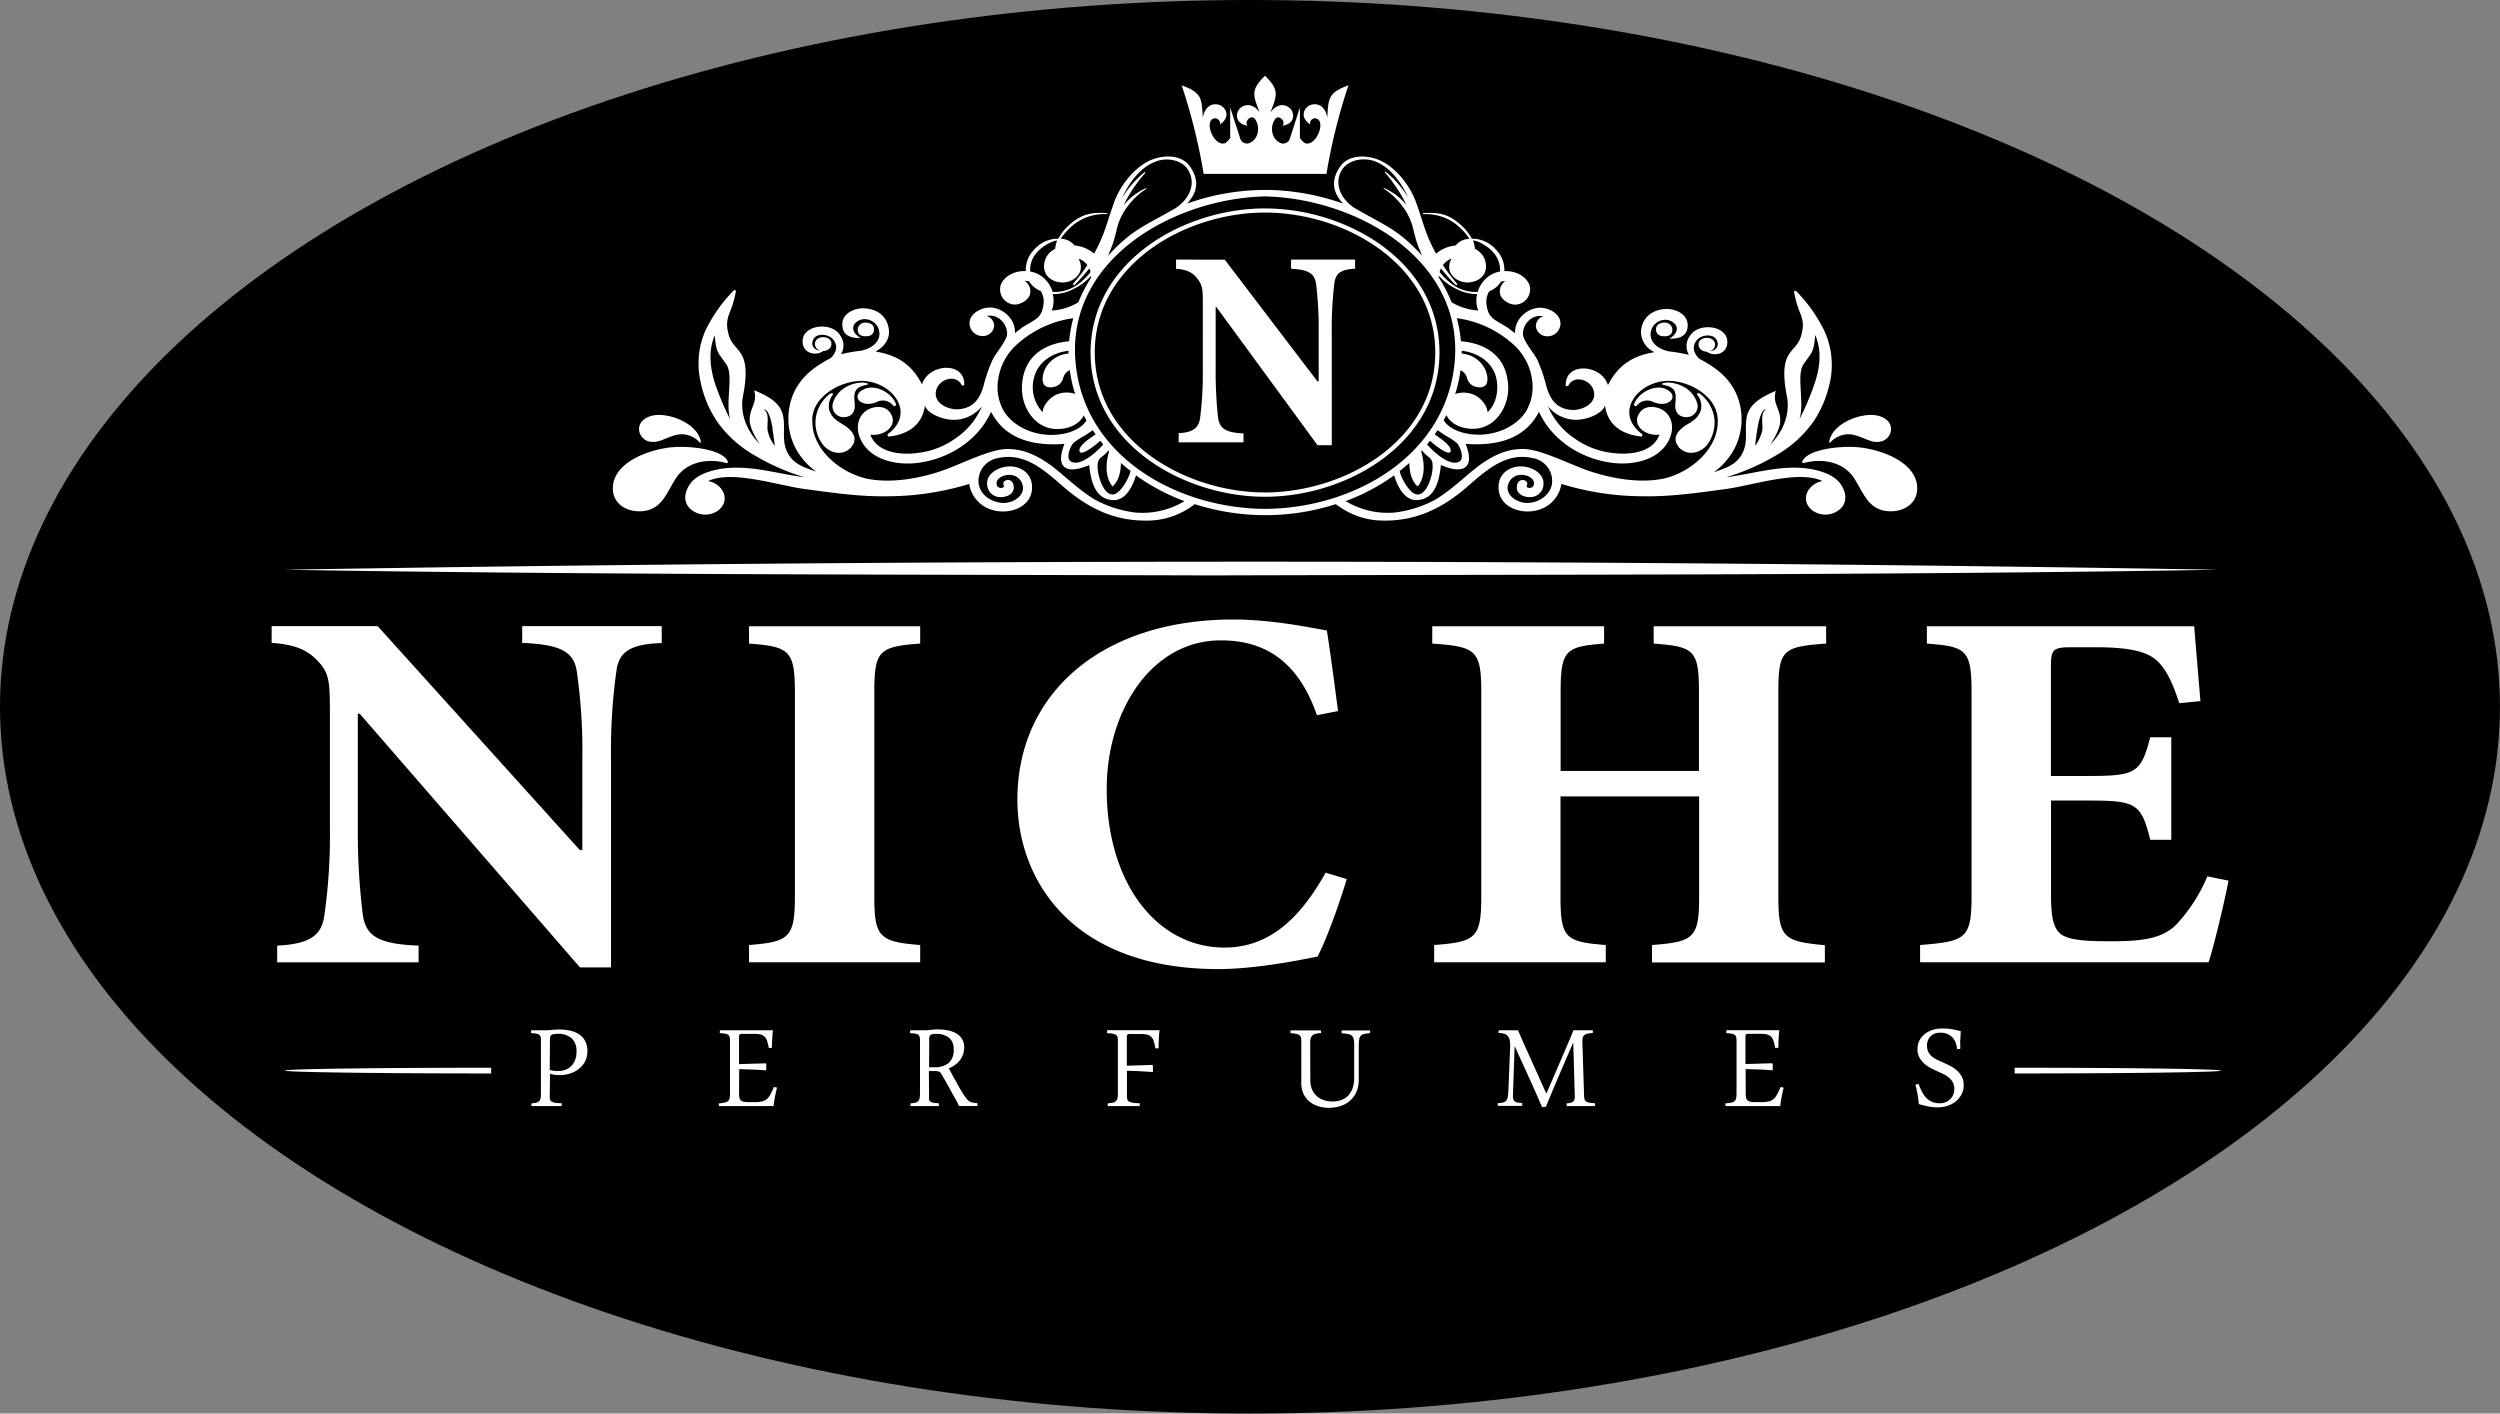 <svg id="Layer_1" data-name="Layer 1" xmlns="http://www.w3.org/2000/svg" viewBox="0 0 607.43 343.45"><rect x="0" y="0" width="607.43" height="343.45" fill="#808080" stroke="none"/><defs><style>.cls-1{fill:#fff;fill-rule:evenodd;}</style></defs><ellipse cx="303.71" cy="171.73" rx="303.71" ry="171.73"/><path class="cls-1" d="M496.7,267.08a18.73,18.73,0,0,0,.82,1.84,5.93,5.93,0,0,0,1,1.47,4.58,4.58,0,0,0,1.41,1,4.77,4.77,0,0,0,1.94.36,3.85,3.85,0,0,0,1.38-.25,3.46,3.46,0,0,0,1.11-.71,3.32,3.32,0,0,0,.75-1.09,3.38,3.38,0,0,0,.27-1.37,3.48,3.48,0,0,0-.34-1.61,3.72,3.72,0,0,0-.93-1.16,6,6,0,0,0-1.3-.85c-.49-.25-1-.48-1.5-.71s-1.15-.54-1.73-.85a7.26,7.26,0,0,1-1.56-1.09,5.59,5.59,0,0,1-1.14-1.46,4.14,4.14,0,0,1-.44-2,4.58,4.58,0,0,1,.49-2.13,4.78,4.78,0,0,1,1.32-1.57,6.18,6.18,0,0,1,1.94-1,8.55,8.55,0,0,1,2.35-.32,13,13,0,0,1,2.24.18c.68.12,1.41.28,2.19.49q-.06.62-.09,1.14c0,.35,0,.7-.05,1s0,.68,0,1,0,.73,0,1.14l-.8.08a4.57,4.57,0,0,0-1.24-3,4,4,0,0,0-2.87-1,3.72,3.72,0,0,0-1.27.21,2.82,2.82,0,0,0-1,.62,2.94,2.94,0,0,0-.66,1,3.08,3.08,0,0,0-.24,1.24,3.58,3.58,0,0,0,.29,1.55,3.44,3.44,0,0,0,.82,1.08,5.23,5.23,0,0,0,1.2.8c.45.22.93.44,1.43.66s1.23.56,1.85.88a8.59,8.59,0,0,1,1.67,1.13,5.31,5.31,0,0,1,1.19,1.52,4.2,4.2,0,0,1,.46,2,4.8,4.8,0,0,1-.53,2.31,5.46,5.46,0,0,1-1.42,1.71,6.19,6.19,0,0,1-2,1.06,7.5,7.5,0,0,1-2.35.37,11.92,11.92,0,0,1-2.19-.21c-.76-.14-1.55-.34-2.4-.58-.09-.84-.2-1.63-.32-2.38s-.31-1.53-.52-2.38Zm-42,2.23a5.27,5.27,0,0,0,.09,1.07,1.23,1.23,0,0,0,.34.66,1.51,1.51,0,0,0,.73.34,6.88,6.88,0,0,0,1.26.1h1.4a7.43,7.43,0,0,0,1.81-.19,2.71,2.71,0,0,0,1.18-.61,4,4,0,0,0,.85-1.14c.25-.47.53-1.06.82-1.75l.75.18c-.1.37-.2.76-.29,1.18s-.17.84-.25,1.25-.14.79-.19,1.15-.08.65-.1.88h-6.18c-1.58,0-2.76,0-3.54,0H449.8l-.06-.65a9.83,9.83,0,0,0,1.42-.18,1.83,1.83,0,0,0,.83-.38,1.29,1.29,0,0,0,.38-.71,6.17,6.17,0,0,0,.1-1.18V256.42a2.8,2.8,0,0,0-.09-.77,1,1,0,0,0-.35-.51,1.76,1.76,0,0,0-.74-.29,9.2,9.2,0,0,0-1.32-.14L450,254h3.63l3.14,0,6.1,0c-.08.65-.13,1.34-.17,2s-.07,1.48-.08,2.29l-.77,0a11.4,11.4,0,0,0-.38-1.65,2.65,2.65,0,0,0-.59-1.05,2.18,2.18,0,0,0-1-.56,6.84,6.84,0,0,0-1.59-.16h-2.75a1.46,1.46,0,0,0-.74.12c-.1.07-.16.27-.16.59v6.64l6.48-.19.14.13,0,1.59c-1.16-.1-2.31-.17-3.44-.21l-3.14-.1Zm-60-15.29h4.68c.23.55.46,1.09.7,1.63l.72,1.63,5.43,12.08h.06l5.31-12.33q.33-.75.63-1.5c.21-.51.41-1,.62-1.51h4.7l0,.65a7.64,7.64,0,0,0-1.35.19,1.59,1.59,0,0,0-.77.38,1.23,1.23,0,0,0-.35.72,6.6,6.6,0,0,0-.06,1.17l.41,12.91a2.63,2.63,0,0,0,.12.76,1,1,0,0,0,.38.51,1.87,1.87,0,0,0,.79.3,9.94,9.94,0,0,0,1.35.13l0,.69H411.2l-.05-.65a6,6,0,0,0,1.1-.18,1.26,1.26,0,0,0,.63-.39,1.3,1.3,0,0,0,.27-.72,10,10,0,0,0,0-1.16l-.35-12.18-.05-.06q-1.69,3.9-3.33,7.72c-1.09,2.55-2.19,5.14-3.27,7.78l-.92.11q-1.63-3.79-3.27-7.38c-1.1-2.39-2.21-4.84-3.33-7.33l-.08,0-.38,11.05a7.47,7.47,0,0,0,0,1.41,1.37,1.37,0,0,0,.32.76,1.29,1.29,0,0,0,.71.35,9.54,9.54,0,0,0,1.19.14l0,.69H399.1c-.47,0-1,0-1.63,0s-1,0-1.52,0h-1.47l-.06-.65a12.14,12.14,0,0,0,1.29-.18,1.36,1.36,0,0,0,.78-.43,2,2,0,0,0,.41-1,15.88,15.88,0,0,0,.15-1.8l.4-9.92a11.53,11.53,0,0,0,0-1.18,4.8,4.8,0,0,0-.09-.84,2.7,2.7,0,0,0-.22-.61,1.82,1.82,0,0,0-.34-.46,1.92,1.92,0,0,0-.92-.5,8.62,8.62,0,0,0-1.29-.17Zm-45.79,12.1a5.69,5.69,0,0,0,.46,2.37,4.55,4.55,0,0,0,1.22,1.61,5,5,0,0,0,1.72.93,6.91,6.91,0,0,0,2,.29,6.22,6.22,0,0,0,2-.31,4.51,4.51,0,0,0,1.67-1,5.13,5.13,0,0,0,1.16-1.8,7.27,7.27,0,0,0,.43-2.66v-8.06a5.63,5.63,0,0,0-.13-1.36,1.42,1.42,0,0,0-.46-.8,1.91,1.91,0,0,0-.93-.41,13.85,13.85,0,0,0-1.53-.17l0-.69,1.62,0,2,0,1.77,0,1.53,0,0,.65a13,13,0,0,0-1.37.19,1.47,1.47,0,0,0-1.27,1.31,8.68,8.68,0,0,0-.12,1.63v8.11a7.29,7.29,0,0,1-.63,3.19,6.25,6.25,0,0,1-1.66,2.14,6.66,6.66,0,0,1-2.32,1.2,9.52,9.52,0,0,1-2.64.38,8.46,8.46,0,0,1-2.53-.37,6.14,6.14,0,0,1-2.14-1.11,5.43,5.43,0,0,1-1.49-1.88,6,6,0,0,1-.55-2.66V256.55a2.93,2.93,0,0,0-.09-.78,1.06,1.06,0,0,0-.36-.55,2,2,0,0,0-.8-.34,10,10,0,0,0-1.38-.15l0-.69h7.38l.06.65a8.74,8.74,0,0,0-1.34.19,1.65,1.65,0,0,0-.81.43,1.5,1.5,0,0,0-.39.75,5.57,5.57,0,0,0-.11,1.18ZM299.56,254h3.78l2.94,0,6,0c-.08.65-.14,1.35-.17,2.09s-.07,1.52-.08,2.32l-.77,0a12.45,12.45,0,0,0-.38-1.69,2.7,2.7,0,0,0-.6-1.07,2,2,0,0,0-1-.57,6.87,6.87,0,0,0-1.6-.16h-2.45a1.43,1.43,0,0,0-.74.12c-.11.07-.16.27-.16.59v7l6.19-.19.14.13,0,1.61c-1.17-.1-2.26-.17-3.3-.22s-2-.08-3-.1V270a3.4,3.4,0,0,0,.08.78.89.89,0,0,0,.41.53,2.46,2.46,0,0,0,.93.31,11.46,11.46,0,0,0,1.68.12l0,.69H299.7l-.06-.65a8,8,0,0,0,1.29-.18,1.57,1.57,0,0,0,.76-.39,1.46,1.46,0,0,0,.37-.72,6.13,6.13,0,0,0,.09-1.16V256.42a3.31,3.31,0,0,0-.08-.77,1,1,0,0,0-.36-.51,1.89,1.89,0,0,0-.8-.29,10.39,10.39,0,0,0-1.41-.14Zm-43.28,9,.31,0h.92a5.3,5.3,0,0,0,3.5-1,4.13,4.13,0,0,0,1.24-3.36,3.35,3.35,0,0,0-1.18-2.85,5,5,0,0,0-3.14-.9,3.33,3.33,0,0,0-.93.1,1,1,0,0,0-.49.32,1.15,1.15,0,0,0-.19.52,6.77,6.77,0,0,0,0,.69Zm0,7c0,.31,0,.56,0,.78a.85.85,0,0,0,.27.52,1.51,1.51,0,0,0,.72.32,7.68,7.68,0,0,0,1.39.12v.69h-1.88c-.64,0-1.26,0-1.88,0h-3.15l0-.65a7,7,0,0,0,1.2-.18,1.52,1.52,0,0,0,.7-.38,1.47,1.47,0,0,0,.33-.71,6.29,6.29,0,0,0,.09-1.18V256.42a3.31,3.31,0,0,0-.08-.77,1,1,0,0,0-.31-.51,1.66,1.66,0,0,0-.72-.29,8.71,8.71,0,0,0-1.29-.14l0-.69h3.55a11.51,11.51,0,0,0,1.54-.11,11.87,11.87,0,0,1,1.58-.1,13.85,13.85,0,0,1,2.31.19,6.88,6.88,0,0,1,2.08.69,4.07,4.07,0,0,1,1.5,1.35,3.79,3.79,0,0,1,.58,2.18,5.13,5.13,0,0,1-.28,1.67,5.36,5.36,0,0,1-.78,1.43,5.52,5.52,0,0,1-1.18,1.13,6.33,6.33,0,0,1-1.5.8c.41.78.81,1.52,1.21,2.24s.76,1.37,1.1,2,.64,1.11.92,1.56.5.8.68,1.05a8.66,8.66,0,0,0,.63.8,2.1,2.1,0,0,0,.59.46,2.48,2.48,0,0,0,.74.24,9.92,9.92,0,0,0,1.09.13l0,.69h-1.5c-.62,0-1.22,0-1.8,0h-.58l-.59,0c-.12-.26-.32-.66-.59-1.18l-1-1.8c-.37-.68-.78-1.43-1.23-2.23s-.91-1.63-1.4-2.46l-.22-.34a.84.84,0,0,0-.27-.26,1.33,1.33,0,0,0-.43-.17,4.43,4.43,0,0,0-.71-.05h-.95l-.53,0Zm-46.17-.69a5.27,5.27,0,0,0,.09,1.07,1.23,1.23,0,0,0,.34.66,1.51,1.51,0,0,0,.73.34,6.88,6.88,0,0,0,1.26.1h1.4a7.43,7.43,0,0,0,1.81-.19,2.71,2.71,0,0,0,1.18-.61,4.14,4.14,0,0,0,.85-1.14c.25-.47.53-1.06.82-1.75l.75.18c-.1.37-.2.76-.29,1.18s-.17.84-.25,1.25-.14.79-.19,1.15-.08.65-.1.88h-6.18c-1.58,0-2.76,0-3.54,0h-3.55l-.06-.65a9.83,9.83,0,0,0,1.42-.18,1.83,1.83,0,0,0,.83-.38,1.29,1.29,0,0,0,.38-.71,6.17,6.17,0,0,0,.1-1.18V256.42a2.8,2.8,0,0,0-.09-.77,1,1,0,0,0-.35-.51,1.76,1.76,0,0,0-.74-.29,9.2,9.2,0,0,0-1.32-.14l.06-.69h3.63l3.14,0,6.1,0c-.08.65-.13,1.34-.17,2s-.07,1.48-.08,2.29l-.77,0a11.4,11.4,0,0,0-.38-1.65,2.65,2.65,0,0,0-.59-1.05,2.18,2.18,0,0,0-1-.56,6.84,6.84,0,0,0-1.59-.16H211a1.46,1.46,0,0,0-.74.12c-.1.07-.16.27-.16.59v6.64l6.48-.19.14.13,0,1.59c-1.16-.1-2.31-.17-3.44-.21l-3.14-.1Zm-46-5.66a5.39,5.39,0,0,0,.94.2,7.5,7.5,0,0,0,1.11.07,5.64,5.64,0,0,0,1.54-.23,3.81,3.81,0,0,0,1.42-.78,4.15,4.15,0,0,0,1.07-1.45,5.33,5.33,0,0,0,.42-2.26,4.11,4.11,0,0,0-1.2-3.26,4.91,4.91,0,0,0-3.35-1.06,5.74,5.74,0,0,0-1,.08,1.25,1.25,0,0,0-.58.24.71.71,0,0,0-.26.43,3.2,3.2,0,0,0-.06.67Zm0,6.35a4.34,4.34,0,0,0,.06.78.82.82,0,0,0,.34.52,2.11,2.11,0,0,0,.87.32,10.84,10.84,0,0,0,1.64.12l0,.69h-2.17c-.76,0-1.44,0-2.05,0h-3.15l0-.65a7,7,0,0,0,1.2-.18,1.52,1.52,0,0,0,.7-.38,1.39,1.39,0,0,0,.34-.71,7.43,7.43,0,0,0,.08-1.18V256.42a3.37,3.37,0,0,0-.07-.77,1.06,1.06,0,0,0-.32-.51,1.61,1.61,0,0,0-.72-.29,8.72,8.72,0,0,0-1.28-.14l0-.69h3.55a13.51,13.51,0,0,0,1.58-.1,17,17,0,0,1,1.74-.09,12.19,12.19,0,0,1,2.6.27,6.39,6.39,0,0,1,2.17.88,4.53,4.53,0,0,1,1.48,1.62,5,5,0,0,1,.56,2.46,5.33,5.33,0,0,1-.59,2.57,5.76,5.76,0,0,1-1.56,1.83,6.82,6.82,0,0,1-2.15,1.09,8.2,8.2,0,0,1-2.39.36,10.25,10.25,0,0,1-1.39-.09,4.68,4.68,0,0,1-1-.25Zm-14.23-5.49v-1.39c-28.59,0-50.14.31-50.14.69S121.33,264.51,149.92,264.51Zm370.16-1.39v1.39c28.59,0,50.13-.31,50.13-.69S548.67,263.12,520.08,263.12ZM572,217.66c-.91,5-3.62,16.15-4.83,19.83H497.07V233.3c11.15-.89,12.5-1.52,12.5-12V171.88c0-10.42-1.35-11.06-10.85-11.82v-4.2h64.95c.16,2.16.91,10.94,1.51,18.18l-5.13.51c-1.5-4.57-3-8-5.26-10.17s-6-3.43-15.23-3.43h-5.42c-4.67,0-5.28.38-5.28,4.58v26.7h8.59c11.91,0,13.26-.51,15.53-9.41h5.12v24.92H553c-2.27-9-3.47-9.54-15.53-9.54h-8.59v23c0,6,.76,8.77,3.17,9.92s6.33,1.27,11.76,1.27c8,0,12.35-.89,15.52-4.07a39.23,39.23,0,0,0,7.53-11.7Zm-97.76-57.6c-10.55.76-11.61,1.52-11.61,11.82v49.47c0,10.17,1.21,11.06,11.3,12v4.19h-42V233.3c10.25-.76,11.45-1.78,11.45-11.83V197.19H409.7v24.28c0,10.18,1.21,11.07,11,11.83v4.19H379V233.3c10.09-.76,11.45-1.65,11.45-11.83V171.88c0-10.3-1.36-11.06-11.91-11.82v-4.2h41.75v4.2c-9.35.76-10.56,1.52-10.56,11.82V191h33.61V171.88c0-10.3-1.2-11.06-11-11.82v-4.2h41.9ZM357.76,217.28c-1.66,5.59-4.82,14.5-7.09,18.82-3.76.76-14.91,3.05-24.11,3.05-35.26,0-48.82-21.36-48.82-41.2,0-25.68,20.34-43.74,52.44-43.74,9.49,0,18.84,2,22.76,2.67,1.05,6.87,1.8,12.71,2.71,19.58l-5.13,1c-4.82-13.86-13.41-18.18-23.36-18.18-16.87,0-27.72,17.16-27.72,36.11,0,22.89,12.2,38.53,28.63,38.53,10.7,0,18.23-6.87,24.56-18.19ZM212.53,237.49V233.3c9.94-.76,11.15-1.91,11.15-12.08V172.39c0-10.55-1.06-11.57-11.15-12.33v-4.2h41.59v4.2c-10.25.76-11.15,1.78-11.15,12.33v48.83c0,10,1.05,11.32,11.15,12.08v4.19Zm-21.21-77.56c-7.68.26-10.4,2.16-11,6.74A138.4,138.4,0,0,0,179,188v50.74h-7.54L117.94,177.1h-.46v27.84a163.92,163.92,0,0,0,1.21,21c.75,4.84,3.16,7.13,13.56,7.51v4.06H97.89v-4.06c8-.38,10.85-2.55,11.46-7.38a136.91,136.91,0,0,0,1.35-21.11V178.37c0-8.39,0-10.68-2.41-13.48-2.56-3-5.58-4.58-11.75-5v-4.07H122.3l49.13,54.42h.6V188a134.88,134.88,0,0,0-1.35-21.23c-.76-4.58-3.62-6.49-13.26-6.87v-4.07h33.9ZM99.49,142.12c74.91,1.24,149.9,1.15,224.82,1.38,81.65-.24,163.62,0,245.25-1.38C413.58,139.51,255.48,139.52,99.49,142.12ZM337.91,55.34c-19.44,0-41.37,12.62-41.37,34s21.93,34,41.37,34,41.36-12.61,41.36-34S357.34,55.34,337.91,55.34Zm0-1c20,0,42.38,13,42.38,35s-22.38,35.05-42.38,35.05-42.39-13-42.39-35S317.9,54.33,337.91,54.33Zm0-32.24c3.58,3.52,2.9,4.76,1.27,9,1.09-1.72,3.12-2.6,4.8-1.09,1.09,1,1.4,3.7-1.8,4.23.86-1.13-.93-2.71-1.74-1.71-1.44,1.79-1.07,5.14,1.49,6a1.72,1.72,0,0,0,2.05-1.3l2.4-7.42v7.42c.64.8,1.1,1.43,1.93,1.34,2.61-.28,4.43-6.11,1.64-6.14a1.26,1.26,0,0,0-1.1,1.48c-2.77-1.89-1.28-4.29.17-4.73,2.24-.69,3.74,1,4,3.12.32-4.46.06-6.08,5.15-7.87a140.88,140.88,0,0,0-5.34,21.51H323a142.06,142.06,0,0,0-5.34-21.51c5.09,1.79,4.82,3.41,5.14,7.87.27-2.08,1.76-3.81,4-3.12,1.45.44,2.94,2.84.18,4.73a1.27,1.27,0,0,0-1.11-1.48c-2.79,0-1,5.86,1.64,6.14.84.09,1.3-.54,1.93-1.34V29.8l2.4,7.42a1.72,1.72,0,0,0,2.05,1.3c2.56-.83,2.94-4.18,1.5-6-.81-1-2.61.58-1.75,1.71-3.2-.53-2.89-3.25-1.79-4.23,1.67-1.51,3.71-.63,4.79,1.09C335,26.85,334.32,25.61,337.91,22.09Zm36.65,30.79h0ZM434.94,85.4c-.95,0-1.76-.29-2-1.31-.26-1.32.8-2,1.92-2a1.77,1.77,0,0,1,2,2C436.7,85.13,435.85,85.4,434.94,85.4Zm51.77,25.66c-2.2.13-4.38-1.86-7.17-1.86a6,6,0,0,0-4.29,2c-.05.12-.28,0-.27-.07.59-4.61,7.95-7.35,11.78-6.45,1.9.44,3.5,1.68,3.21,3.73A3.23,3.23,0,0,1,486.71,111.06Zm-17.82,5.1c-.39.1-.57-.1-.38-.49,1.35-2.77,8.92-3.71,13.48-3.31,5.59.5,14.79,3.74,14.36,10.42-.2,3.19-3.06,5.14-6.36,5.14-5.41,0-6.49-4.2-8.93-8C478.43,115.86,473.29,115,468.89,116.16Zm-33-17.62c2.58,1.78-.12,4.3-3.58,2.85a3.25,3.25,0,0,0-4.09.87c-.35.36-.78-.11-.62-.48C428.85,98.79,433.23,96.73,435.85,98.54Zm4.43,6.51c-2,0-2.93-1.38-2.72-3.3.3-2.76.05-4-2.94-4.55-.25-.08-.4-.24-.16-.34,1.73-.66,4.34.33,5.16.84a6.65,6.65,0,0,1,3.3,4.13A2.68,2.68,0,0,1,440.28,105.05Zm-2,7.08c-1.57-2-.1-3.87,1.86-5.13,1.62-1,3-1.69,3.64-3.71a4.46,4.46,0,0,0-.84-3.62c-.3-.48.25-.57.62-.29a9,9,0,0,1,3.52,6.31,9.13,9.13,0,0,1-1.95,6.28C443.21,114.08,440.06,114.45,438.27,112.13Zm-100.36,15.2C359.3,127.22,382,114.59,384,91.48c2.1-24.94-24-39.57-46.07-40.07-22.1.5-48.18,15.13-46.08,40.07C293.78,114.59,316.52,127.22,337.91,127.33Zm0-77.5a57.19,57.19,0,0,1,18.91,3.33c-2.86-3.09-2.73-6-.8-8.87s5.63-2.89,8.29-2.16c4.69,1.29,8.66,6.31,10.25,10.74.63,1.77,1.19,3.52,1.78,5.31a39.61,39.61,0,0,0,3.07,7.15,8.52,8.52,0,0,1,4.78-2,4.3,4.3,0,0,1,3.35-1.61,15.88,15.88,0,0,0-3.24-3.51,12,12,0,0,0-7.89-2.48l-.36-.23c3.38-.26,6,0,8.72,2.29a12.27,12.27,0,0,1,3.34,3.9,7.7,7.7,0,0,1,6.06,2.88,6.85,6.85,0,0,1,1.83,5h0a7.53,7.53,0,0,1,2.7.36c1.67.51,3.52,2.08,3.56,3.93a3.69,3.69,0,0,1-3.45,3.84c-1.59.11-3.86-1.27-3.9-3A3,3,0,0,1,396.29,72l0,0h0a4.17,4.17,0,0,0-1.06.14,6.22,6.22,0,0,1-2.88,2.36,5.08,5.08,0,0,0-.67,2.82c.24,2.2.76,3.32,2.47,4.35l2.66,1.59,1.85,1.42a5.66,5.66,0,0,1,1.89-4.45,6.23,6.23,0,0,1,4.22-1.77c2.41,0,5.54,1.86,4.82,4.6a3.15,3.15,0,0,1-3.05,2.34,2.75,2.75,0,0,1-2.83-2.45,2.55,2.55,0,0,1,1.81-2.42,3.87,3.87,0,0,0-3.72,1.26,4.44,4.44,0,0,0-1.23,3c-.06,1.56,2.58,4.54,3.48,6.27a39.16,39.16,0,0,1,2.05,5.82c.83,3.47,2.4,6.12,6.24,6.41,2.42.18,5.94-1.36,5.52-4.24-.44-3.1-5-4.5-6.31-1.56l-.57,0c-.37-5.9,8.65-5.41,10.25-.23,2.4-4.79,6-7.16,11.32-8a5.47,5.47,0,0,1-3.3-4.91c.19-3.37,2.54-5.37,5.89-5.58,2.41-.15,5.4,1.21,5.46,3.84.06,2.82-2.15,3.44-4.43,3.37,3.72-2.35.86-4.88-1.41-4.56a3.58,3.58,0,0,0-3.14,3c-.38,2.72,2.3,4.26,4.53,4.66a37.64,37.64,0,0,1,4.77.84,4.1,4.1,0,0,1,.15-4.51c2-3.5,9.17-2.71,9.17,1.35,0,3.07-3.31,3.63-5,2.38-2.56-.09-2.76-3.33,0-3.36,2.42,0,2.67,2.7.66,3.27,2.76-.24,2.36-3,.72-3.65a3.59,3.59,0,0,0-3.69.82c-1.38,1.57-.95,3.22.47,4.63,3.84,2,7.18,4.44,9,8.5a15.52,15.52,0,0,1-.58,13.62,17,17,0,0,1-4.88,5.48c2.31-.84,4.83-1.56,6.34-3.63,2.37-3.27,1-6.47,1.68-9.87s4.14-5,7.05-6.3c-.89,3.17,1.15,4.24,1.08,7.36-.05,2.35-2.48,5.76-2.48,5.76,3.89-3.9,4.77-8.37,4.1-11.76-.55-2.83-1.24-7.39.36-10,1.38-2.26,2.73-2.47,3.36-5.83.53-2.83-.42-3.85-1.22-6.41a28.3,28.3,0,0,1-.79-3.3l.44-.16a37.13,37.13,0,0,1,6.92,9.71,19.91,19.91,0,0,1,1.61,11.31A27.52,27.52,0,0,1,471.25,106a28.32,28.32,0,0,1-9.07,8.26,53.38,53.38,0,0,1-12.26,5.39c6-.75,11.72-2.58,17.82-2.3,3.11.14,7.83,1.08,9.85,3.72,1.37,1.8,2,4.32.24,6.12a5.44,5.44,0,0,1-6.83.6c-3.33-2.49-1.23-6.59,2.35-7.21-5.66-2.74-16.89,1-23.19,1.89-6.66.91-13.66,1.93-20.38,1.8a67.88,67.88,0,0,1-19.87-3,7.76,7.76,0,0,1-5.26,6.21c-4.23,1.48-10.3-.46-10-5.77.19-3.44,3.43-5.16,6.58-4.59,2.18.39,4.62,1.94,4.32,4.41a3.17,3.17,0,0,1-3.16,2.94c-1.47.1-3.4-.71-3.31-2.44.12-2.12,2.05-2,2.48-1.11.2.41-.13.71-.07,1,.1.53,2,.6,1.74-1.09s-4.38-2.86-5.94-.15c-1.68,2.91,1.62,5.24,4.37,5.21s5.75-1.94,6-5a5.64,5.64,0,0,0-4.77-5.9c-6.39-1.45-11.2,2.93-15.69,6.82-5.82,5.1-12.13,8.37-20.08,8.37a18.82,18.82,0,0,1-12-4,56.18,56.18,0,0,1-34.29,0,18.8,18.8,0,0,1-12,4c-8,0-14.25-3.27-20.08-8.37-4.49-3.89-9.29-8.27-15.68-6.82a5.64,5.64,0,0,0-4.78,5.9c.22,3,3.17,4.93,6,5s6-2.3,4.37-5.21c-1.56-2.71-5.65-1.53-5.95.15s1.65,1.62,1.75,1.09c.05-.31-.28-.61-.08-1,.43-.93,2.37-1,2.48,1.11.09,1.73-1.84,2.54-3.31,2.44a3.15,3.15,0,0,1-3.15-2.94c-.3-2.47,2.14-4,4.32-4.41,3.15-.57,6.38,1.15,6.57,4.59.3,5.31-5.76,7.25-10,5.77a7.75,7.75,0,0,1-5.25-6.21,68,68,0,0,1-19.87,3c-6.72.13-13.73-.89-20.38-1.8-6.3-.87-17.54-4.63-23.2-1.89,3.59.62,5.68,4.72,2.36,7.21a5.44,5.44,0,0,1-6.83-.6c-1.76-1.8-1.14-4.32.24-6.12,2-2.64,6.74-3.58,9.85-3.72,6.09-.28,11.85,1.55,17.81,2.3a53.5,53.5,0,0,1-12.25-5.39,28.22,28.22,0,0,1-9.07-8.26,27.22,27.22,0,0,1-4.18-10.83A19.91,19.91,0,0,1,202,83.86a36.94,36.94,0,0,1,6.93-9.71l.44.16a28.33,28.33,0,0,1-.8,3.3c-.8,2.56-1.75,3.58-1.21,6.41.63,3.36,2,3.57,3.35,5.83,1.6,2.63.92,7.19.36,10-.67,3.39.22,7.86,4.1,11.76,0,0-2.43-3.41-2.48-5.76-.07-3.12,2-4.19,1.08-7.36,2.91,1.28,6.39,2.78,7.05,6.3s-.69,6.6,1.68,9.87c1.51,2.07,4,2.79,6.34,3.63a17,17,0,0,1-4.88-5.48,15.55,15.55,0,0,1-.57-13.62c1.82-4.06,5.17-6.5,9-8.5,1.43-1.41,1.85-3.06.48-4.63a3.61,3.61,0,0,0-3.7-.82c-1.63.7-2,3.41.73,3.65-2-.57-1.76-3.29.65-3.27,2.78,0,2.57,3.27,0,3.36-1.69,1.25-5,.69-5-2.38,0-4.06,7.21-4.85,9.17-1.35a4.08,4.08,0,0,1,.15,4.51,37.48,37.48,0,0,1,4.78-.84c2.23-.4,4.91-1.94,4.53-4.66a3.6,3.6,0,0,0-3.14-3c-2.27-.32-5.13,2.21-1.41,4.56-2.28.07-4.49-.55-4.43-3.37,0-2.63,3-4,5.45-3.84,3.35.21,5.7,2.21,5.89,5.58.13,2.14-1.44,4-3.29,4.91,5.3.85,8.91,3.22,11.31,8,1.6-5.18,10.62-5.67,10.25.23l-.57,0c-1.31-2.94-5.86-1.54-6.31,1.56-.42,2.88,3.11,4.42,5.52,4.24,3.85-.29,5.41-2.94,6.25-6.41A37,37,0,0,1,271.76,91c.89-1.73,3.53-4.71,3.48-6.27a4.44,4.44,0,0,0-1.23-3,3.88,3.88,0,0,0-3.73-1.26,2.56,2.56,0,0,1,1.82,2.42,2.75,2.75,0,0,1-2.83,2.45A3.16,3.16,0,0,1,266.21,83c-.72-2.74,2.41-4.57,4.83-4.6a6.21,6.21,0,0,1,4.21,1.77,5.6,5.6,0,0,1,1.89,4.45L279,83.19l2.65-1.59c1.71-1,2.24-2.15,2.48-4.35a5.09,5.09,0,0,0-.68-2.82,6.19,6.19,0,0,1-2.87-2.36,4.18,4.18,0,0,0-1.07-.14h0l0,0a3,3,0,0,1,1.37,2.76c0,1.69-2.31,3.07-3.9,3a3.68,3.68,0,0,1-3.44-3.84c0-1.85,1.89-3.42,3.56-3.93a7.48,7.48,0,0,1,2.69-.36h0a6.85,6.85,0,0,1,1.83-5,7.7,7.7,0,0,1,6.07-2.88,12.23,12.23,0,0,1,3.33-3.9c2.76-2.29,5.35-2.55,8.73-2.29l-.37.23a12,12,0,0,0-7.88,2.48,15.93,15.93,0,0,0-3.25,3.51,4.27,4.27,0,0,1,3.35,1.61,8.52,8.52,0,0,1,4.78,2,40.37,40.37,0,0,0,3.08-7.15c.58-1.79,1.15-3.54,1.78-5.31,1.58-4.43,5.55-9.45,10.25-10.74,2.66-.73,6.35-.71,8.28,2.16s2.06,5.78-.8,8.87A57.2,57.2,0,0,1,337.91,49.83ZM471.6,85.09c-.45,4.24-.58,3.89-2.84,7.07-1.85,2.62.34,9.59-1.05,13.49a63.76,63.76,0,0,0,3.89-9.27C472.81,92.55,473.14,88.77,471.6,85.09Zm-14.06,22.8c-.23,1.36-.41,2.73-.56,4.1a9.08,9.08,0,0,0,1.71-3.65c.32-1.35-.61-4.44,1-5.15C458.36,102.88,457.69,107,457.54,107.89ZM447.9,106c.12-5.64-6.16-9.41-11.26-9.75-7.65-.5-14.46,7.58-7,13l-.2.51c-4.66-.43-8.32-2.71-8.94-7.58-.46,1.9-4.19,3.48-6.89,3.51a8.78,8.78,0,0,1-6.95-3.28,17.58,17.58,0,0,0,6.42,7.78,19.46,19.46,0,0,0,8.92,3.51c4.12.6,10.06.14,11.76-4.41-3.75.46-7.15-2.65-4.56-5.66,1.44-1.66,4.41-1.2,5.92.11,2.06,1.78,2.06,4.63.9,6.92-2.51,5-9,6.16-14,5.45-7.37-1-14.39-5.43-17.55-12.36-3.56,6.92-10.73,8.33-17.83,7.78,2.41,6-.65,7.48-6,5.15-.54,5.38-2.16,8.24-5.66,8.51-3,.24-4.77-2.94-5.71-6a49.54,49.54,0,0,1-11.76,6.25,19.59,19.59,0,0,0,12,2.77,27.85,27.85,0,0,0,9.81-3.14c4.17-2.55,6.83-5.38,10.54-8.23,3.32-2.38,6.54-4.06,10.71-4.06,4.42,0,11.68,3.93,16.51,5.49,5.27,1.71,11.52,2.79,17.06,1.83C440.46,119,448,113.24,447.9,106ZM384.6,74a14.27,14.27,0,0,1-4.47-3.3,3.05,3.05,0,0,0,0,.43,34.77,34.77,0,0,1,3.1,6,14.17,14.17,0,0,0,6.48,2,6.66,6.66,0,0,1-.27-4A10.48,10.48,0,0,1,384.6,74Zm-7.74-8.45h0ZM383,113.36c-.36,1.34-4.48-2-5-2.59-.24.31-.48.6-.73.9,1.47,1.69,5.62,5.6,7.93,4.11,1.19-.76.15-3.63-.72-4.49a16.52,16.52,0,0,0-2.67-1.74l-2-1.33c-.23.34-.45.69-.68,1C379.82,109.78,383.38,111.9,383,113.36Zm-8,10.48c2.34,0,3.79-5,3.62-7.09a2.34,2.34,0,0,0-1.07-2.11,9.67,9.67,0,0,1-1.52-1.48l-.19.19c.82,2.74,1.07,6.2-.83,8.53-1.59-1.34-2-3.71-2.05-5.7-.76.69-1.55,1.33-2.33,1.94C370.91,119.78,373.1,123.86,375,123.84Zm13.72-24.23c1.49.67,3.21,2.59,3.24,4.25l.09-.08c2.16-2.1,2.7-5.58,2-8.41-1-3.85-4.53-6-8.36-6.46,0,.23,0,.46,0,.69A7,7,0,0,1,391.17,93c1.11,2,1.43,5.35-1.75,4.73A2.87,2.87,0,0,1,387,95.57a2.88,2.88,0,0,0-1.61-1.93,30.93,30.93,0,0,1-1.28,5.78A6.36,6.36,0,0,1,388.68,99.61Zm-3.19-13C392.4,87.19,396.94,91,397,98c0,4.85-3.36,10-8.73,9.87-2.4,0-5.16-1-6.29-3.3-.22.42-.45.82-.68,1.23,1.88,2.9,6.38,3.69,9.59,3.47,4-.28,8.11-2.14,10.37-5.53a11.71,11.71,0,0,0,1.49-8.06A14.09,14.09,0,0,0,398,87.16,25.66,25.66,0,0,0,384.5,81,31.23,31.23,0,0,1,385.49,86.57ZM356.38,45.33c-1.85,3.58.53,7.31,3.59,9.08,7.08,4.09,10.35,5.05,16.11,11.41-.43-1-.84-1.94-1.2-3-.43-1.26-.74-2.6-1.06-3.9a14.56,14.56,0,0,0-2.44-5,17,17,0,0,0-4.71-4.44l.1-.14a14.59,14.59,0,0,1,5.53,4.21A35.41,35.41,0,0,0,367,45.56l.15-.2a24.81,24.81,0,0,1,5.53,6.29c-1.61-3.48-4.25-7.31-8-8.74C361.87,41.83,357.86,42.48,356.38,45.33ZM388.9,64.16a4.66,4.66,0,0,1,2.69,3.92c.21,2.68-2.06,4.28-4.62,4.24-2,0-4.52-1.6-4.3-4a3.5,3.5,0,0,1,.46-1.6.29.29,0,0,0,0-.16,4.47,4.47,0,0,0-2,1.54,41.29,41.29,0,0,0,3.52,4.61l-.3.36a50.22,50.22,0,0,1-3.69-4.17,4.11,4.11,0,0,0-.32.89,15.13,15.13,0,0,0,3.63,3.37,9.7,9.7,0,0,0,5.63,1.46l0-.12a7.7,7.7,0,0,1,1.85-3A6.63,6.63,0,0,1,395,69.66a6.33,6.33,0,0,0-1.83-4.85c-.92-1.09-3.39-2.65-4.72-2.69A7.09,7.09,0,0,1,388.9,64.16Zm-72.61,2.61V69c2.84.2,4.22,1,5.4,2.69s1.1,2.77,1.1,7.33V93.47a87.07,87.07,0,0,1-.62,11.47c-.28,2.63-1.59,3.81-5.25,4v2.22h15.76V109c-4.77-.2-5.88-1.45-6.22-4.08a104.91,104.91,0,0,1-.55-11.4V78.32h.2l24.55,33.54h3.46V84.27a89.9,89.9,0,0,1,.62-11.62c.28-2.49,1.52-3.53,5.05-3.66V66.77H344.23V69c4.43.2,5.74,1.24,6.09,3.73a87.63,87.63,0,0,1,.62,11.55v12.1h-.28l-22.54-29.6Zm-15-13.89h0ZM240.87,85.4c1,0,1.76-.29,2-1.31.26-1.32-.79-2-1.91-2a1.77,1.77,0,0,0-2,2C239.11,85.13,240,85.4,240.87,85.4ZM189.1,111.06c2.21.13,4.39-1.86,7.18-1.86a6,6,0,0,1,4.28,2c.06.12.29,0,.27-.07-.59-4.61-8-7.35-11.78-6.45-1.89.44-3.49,1.68-3.2,3.73A3.22,3.22,0,0,0,189.1,111.06Zm17.82,5.1c.4.1.58-.1.39-.49-1.36-2.77-8.92-3.71-13.48-3.31-5.59.5-14.79,3.74-14.37,10.42.21,3.19,3.06,5.14,6.37,5.14,5.41,0,6.48-4.2,8.92-8C197.38,115.86,202.52,115,206.92,116.16Zm33-17.62c-2.57,1.78.13,4.3,3.59,2.85a3.23,3.23,0,0,1,4.08.87c.36.36.78-.11.62-.48C247,98.79,242.58,96.73,240,98.54Zm-4.42,6.51c2,0,2.92-1.38,2.71-3.3-.29-2.76-.05-4,2.94-4.55.25-.08.4-.24.17-.34-1.73-.66-4.35.33-5.17.84a6.66,6.66,0,0,0-3.29,4.13A2.67,2.67,0,0,0,235.54,105.05Zm2,7.08c1.57-2,.1-3.87-1.86-5.13-1.61-1-3-1.69-3.63-3.71a4.43,4.43,0,0,1,.84-3.62c.29-.48-.26-.57-.63-.29A8.75,8.75,0,0,0,230.7,112C232.61,114.08,235.75,114.45,237.54,112.13Zm-33.32-27c.44,4.24.58,3.89,2.83,7.07,1.85,2.62-.34,9.59,1,13.49a64.88,64.88,0,0,1-3.89-9.27C203,92.55,202.68,88.77,204.22,85.09Zm14.05,22.8c.23,1.36.41,2.73.56,4.1a9.21,9.21,0,0,1-1.71-3.65c-.31-1.35.61-4.44-1-5.15C217.46,102.88,218.12,107,218.27,107.89Zm9.65-1.92c-.12-5.64,6.16-9.41,11.26-9.75,7.64-.5,14.45,7.58,7,13l.19.51c4.66-.43,8.33-2.71,8.95-7.58.45,1.9,4.18,3.48,6.88,3.51a8.77,8.77,0,0,0,6.95-3.28,17.56,17.56,0,0,1-6.41,7.78,19.5,19.5,0,0,1-8.93,3.51c-4.11.6-10.05.14-11.76-4.41,3.75.46,7.15-2.65,4.56-5.66-1.43-1.66-4.41-1.2-5.91.11-2.07,1.78-2.07,4.63-.91,6.92,2.52,5,9,6.16,14.05,5.45,7.38-1,14.39-5.43,17.55-12.36,3.57,6.92,10.73,8.33,17.83,7.78-2.41,6,.65,7.48,6,5.15.54,5.38,2.16,8.24,5.66,8.51,3,.24,4.77-2.94,5.72-6a49.35,49.35,0,0,0,11.76,6.25,19.62,19.62,0,0,1-11.95,2.77,27.84,27.84,0,0,1-9.82-3.14c-4.16-2.55-6.82-5.38-10.53-8.23-3.33-2.38-6.55-4.06-10.72-4.06-4.42,0-11.68,3.93-16.51,5.49-5.27,1.71-11.51,2.79-17,1.83C235.36,119,227.82,113.24,227.92,106Zm63.29-32a14.31,14.31,0,0,0,4.48-3.3,3.08,3.08,0,0,1,0,.43,35.49,35.49,0,0,0-3.1,6,14.09,14.09,0,0,1-6.47,2,6.65,6.65,0,0,0,.26-4A10.45,10.45,0,0,0,291.21,74ZM299,65.52h0Zm-6.13,47.84c.37,1.34,4.48-2,5-2.59.24.31.49.6.73.9-1.46,1.69-5.62,5.6-7.92,4.11-1.19-.76-.16-3.63.72-4.49a16.1,16.1,0,0,1,2.67-1.74l2-1.33c.23.34.45.69.69,1C296,109.78,292.43,111.9,292.83,113.36Zm8,10.48c-2.35,0-3.79-5-3.63-7.09a2.33,2.33,0,0,1,1.08-2.11,10.13,10.13,0,0,0,1.52-1.48c.06.06.12.13.19.19-.83,2.74-1.07,6.2.82,8.53,1.59-1.34,2-3.71,2.05-5.7.77.69,1.55,1.33,2.34,1.94C304.9,119.78,302.71,123.86,300.86,123.84ZM287.13,99.61c-1.49.67-3.21,2.59-3.23,4.25l-.09-.08a8.85,8.85,0,0,1-2-8.41c1-3.85,4.53-6,8.35-6.46,0,.23,0,.46,0,.69A7,7,0,0,0,284.64,93c-1.11,2-1.42,5.35,1.76,4.73a2.86,2.86,0,0,0,2.46-2.18,2.88,2.88,0,0,1,1.61-1.93,31.77,31.77,0,0,0,1.29,5.78A6.38,6.38,0,0,0,287.13,99.61Zm3.19-13c-6.91.62-11.45,4.43-11.48,11.45,0,4.85,3.36,10,8.72,9.87,2.4,0,5.16-1,6.3-3.3.21.42.45.82.68,1.23-1.89,2.9-6.39,3.69-9.6,3.47-4-.28-8.11-2.14-10.37-5.53a11.76,11.76,0,0,1-1.48-8.06,14,14,0,0,1,4.73-8.54A25.62,25.62,0,0,1,291.32,81,32.17,32.17,0,0,0,290.32,86.57Zm29.11-41.24c1.86,3.58-.52,7.31-3.58,9.08-7.08,4.09-10.35,5.05-16.11,11.41.42-1,.83-1.94,1.2-3,.43-1.26.73-2.6,1.05-3.9a14.56,14.56,0,0,1,2.44-5,17.07,17.07,0,0,1,4.72-4.44l-.1-.14a14.43,14.43,0,0,0-5.53,4.21,35,35,0,0,1,5.34-7.93l-.15-.2a24.77,24.77,0,0,0-5.52,6.29c1.6-3.48,4.25-7.31,8-8.74C313.94,41.83,318,42.48,319.43,45.33ZM286.91,64.16a4.68,4.68,0,0,0-2.69,3.92c-.21,2.68,2.07,4.28,4.63,4.24,2,0,4.52-1.6,4.3-4a3.76,3.76,0,0,0-.46-1.6s0-.11,0-.16a4.55,4.55,0,0,1,2.05,1.54,42.62,42.62,0,0,1-3.53,4.61l.31.36a52.11,52.11,0,0,0,3.69-4.17,4.19,4.19,0,0,1,.31.89,15.08,15.08,0,0,1-3.62,3.37,9.73,9.73,0,0,1-5.63,1.46s0-.08,0-.12a7.68,7.68,0,0,0-1.84-3,6.63,6.63,0,0,0-3.58-1.83,6.26,6.26,0,0,1,1.83-4.85c.91-1.09,3.38-2.65,4.71-2.69A7.44,7.44,0,0,0,286.91,64.16ZM387,97h0Z" transform="translate(-30.54 -3.69)"/></svg>